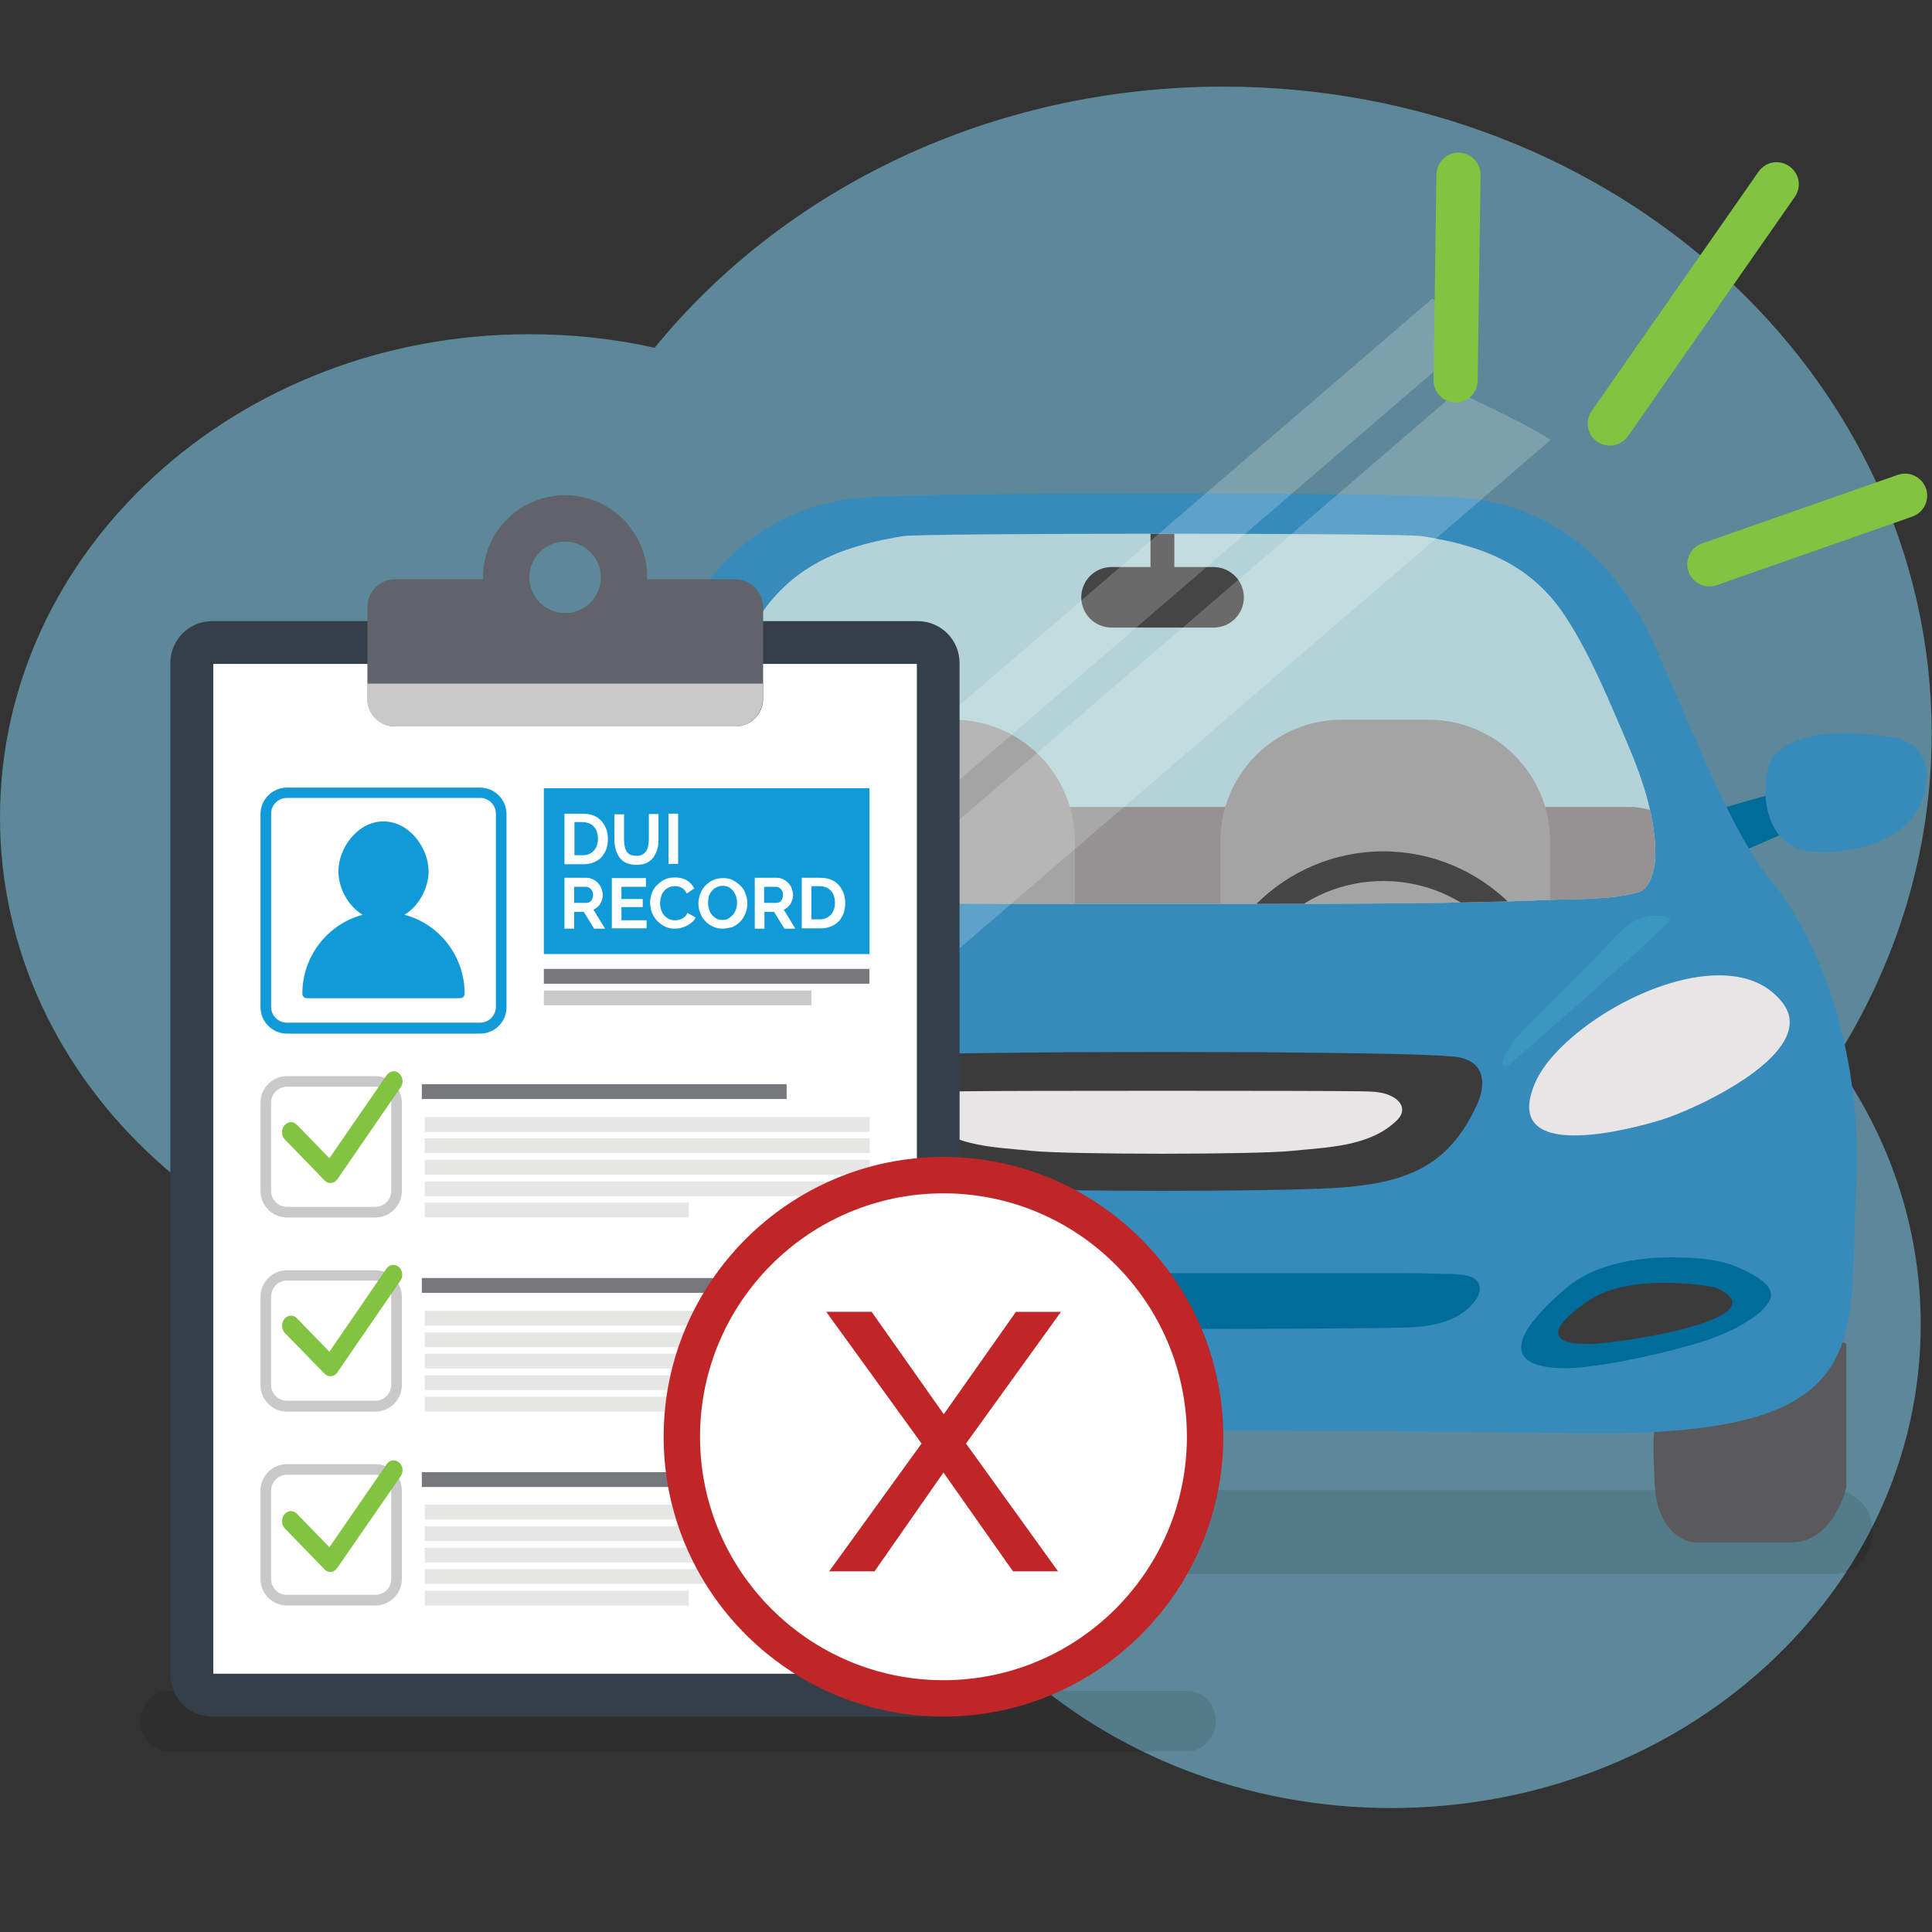 <?xml version="1.0" encoding="utf-8"?>
<!-- Generator: Adobe Illustrator 25.4.1, SVG Export Plug-In . SVG Version: 6.00 Build 0)  -->
<svg version="1.1" id="Layer_1" xmlns="http://www.w3.org/2000/svg" xmlns:xlink="http://www.w3.org/1999/xlink" x="0px" y="0px"
	 viewBox="0 0 600 600" style="enable-background:new 0 0 600 600;" xml:space="preserve">
<rect x="0" y="0" width="600" height="600" fill="#333333" stroke="none"/>
<style type="text/css">
	.st0{opacity:0.55;fill:#80CDED;}
	.st1{opacity:0.1;fill:#010101;}
	.st2{fill:#006C9A;}
	.st3{fill:#378BBB;}
	.st4{fill:#5A595B;}
	.st5{fill:#3A3B3A;}
	.st6{fill:#E7E5E6;}
	.st7{fill:#3C97C0;}
	.st8{fill:#B4D3D8;}
	.st9{clip-path:url(#SVGID_00000044891540161619677890000006328227712151535767_);fill:#949292;}
	.st10{clip-path:url(#SVGID_00000044891540161619677890000006328227712151535767_);fill:#A4A4A5;}
	.st11{clip-path:url(#SVGID_00000044891540161619677890000006328227712151535767_);}
	.st12{fill:#1B1C1C;}
	.st13{fill:#454546;}
	.st14{clip-path:url(#SVGID_00000044891540161619677890000006328227712151535767_);fill:#454546;}
	.st15{opacity:0.2;clip-path:url(#SVGID_00000044891540161619677890000006328227712151535767_);fill:#FFFFFF;}
	.st16{fill:#353F49;}
	.st17{fill-rule:evenodd;clip-rule:evenodd;fill:#FFFFFF;}
	.st18{fill:#C8C9C8;}
	.st19{fill:#109AD7;}
	.st20{fill-rule:evenodd;clip-rule:evenodd;fill:#60646A;}
	.st21{fill-rule:evenodd;clip-rule:evenodd;fill:#C8C9C8;}
	.st22{fill:#77787B;}
	.st23{fill:#E6E6E5;}
	.st24{fill:#FFFFFF;}
	.st25{fill:#82C341;}
	.st26{fill:#C02628;}
</style>
<g>
	<path class="st0" d="M599.9,227.8c0-111-98.5-200.9-220-200.9c-72.3,0-136.5,31.9-176.6,81.1c-12.5-2.8-25.5-4.2-38.9-4.2
		C73.6,103.7,0,170.9,0,253.8s73.6,150.1,164.4,150.1c28.7,0,55.6-6.7,79.1-18.5c7.8,5.6,16,10.8,24.6,15.4c-0.3,3.5-0.4,7-0.4,10.6
		c0,82.9,73.6,150.1,164.4,150.1s164.4-67.2,164.4-150.1c0-30.3-9.8-58.4-26.7-82C588.8,299.6,599.9,264.9,599.9,227.8z"/>
	<g>
		<g>
			<path class="st1" d="M377.6,534.5c0,5.2-4.1,9.4-9.1,9.4H52.7c-5,0-9.1-4.2-9.1-9.4l0,0c0-5.2,4.1-9.4,9.1-9.4h315.9
				C373.6,525.1,377.6,529.3,377.6,534.5L377.6,534.5z"/>
			<g>
				<path class="st1" d="M581.6,475.8c0,7.2-5.4,13-12.1,13H146.7c-6.7,0-12.1-5.8-12.1-13l0,0c0-7.2,5.4-13,12.1-13h422.8
					C576.2,462.7,581.6,468.6,581.6,475.8L581.6,475.8z"/>
				<g>
					<polygon class="st2" points="541.1,264.4 555.9,258 552,246.1 534.3,251.1 					"/>
					<path class="st3" d="M576.8,227.9c-5.5-0.3-11.2-0.1-16.1,1.2c-3.6,0.9-10.2,4.1-11.3,8.2c-3,11.3,0.3,21.3,6.5,25.1
						c5.5,3.3,14.8,2.4,20.8,1.1c9.8-2,19.1-7.8,21.2-18.2c1.9-9.1-1.9-15.3-11-16.5C583.7,228.4,580.3,228,576.8,227.9z"/>
					<path class="st4" d="M148.6,417.3v44.5c0,0,3.7,17.2,17.2,17.2c13.5,0,30.5,0,30.5,0s10.9-1.2,11.8-17.9
						c0.9-16.7,0-16.7,0-16.7S161.8,411.7,148.6,417.3z"/>
					<path class="st4" d="M573.4,417.3v44.5c0,0-3.7,17.2-17.2,17.2s-30.5,0-30.5,0s-10.9-1.2-11.8-17.9c-0.9-16.7,0-16.7,0-16.7
						S560.2,411.7,573.4,417.3z"/>
					<polygon class="st2" points="180.9,264.4 166.1,258 170,246.1 187.6,251.1 					"/>
					<path class="st3" d="M550.2,273.7c-11.9-14.4-22-40.8-35.8-72.1c-13.8-31.4-35.8-45.2-60.9-47.1c-22.7-1.7-162.5-1.7-185.1,0
						c-25.1,1.9-47.1,15.7-60.9,47.1c-13.8,31.4-23.8,57.7-35.8,72.2c-11.9,14.4-28.9,48.3-26.3,96c2.5,47.7-7.5,76.5,85.3,75.3
						c81.2-1.1,179.2-1.1,260.4,0c92.9,1.3,82.8-27.6,85.3-75.3C579,322,562.1,288.1,550.2,273.7z"/>
					<path class="st5" d="M453.3,328.4c-7.3-1.6-77.9-1.7-91.4-1.7c-6,0-85.6,0-93.3,1.7c-7.8,1.7-8.3,8.4-5.2,14.9
						c8.8,18.8,21.3,24.5,45.2,25.7c21.4,1.1,83.4,1.1,104.8,0c23.8-1.3,36.4-6.9,45.2-25.7C461.6,336.8,461.2,330.1,453.3,328.4z"
						/>
					<path class="st2" d="M180.6,394.3c6.5-3.3,13.9-3.7,21-3.8c7.6-0.1,15.3,0.7,22.5,3.2c4.4,1.5,8.6,3.8,12.1,6.9
						c19.8,17.2,15.4,24.1,0.3,24.3c-4.7,0.1-9.5-0.7-14.1-1.4c-6.8-1.1-13.5-2.6-20.2-4.3c-6.5-1.7-13-3.5-19-6.6
						c-3.6-1.9-8.6-4.7-10.7-8.4C169.9,399.5,177,396.1,180.6,394.3z"/>
					<path class="st5" d="M189.4,399.8c0,0,25.7-5.2,39.5,4.3c13.8,9.5,10.7,13.3,0,13.3C218.2,417.3,167.4,409.2,189.4,399.8z"/>
					<path class="st6" d="M188.1,302.9c21.9,0,50.8,18.6,57.1,33.5c10.7,25.1-29.5,14.4-39.5,11.3c-10.6-3.3-49.4-21.1-37.3-36.4
						C173.1,305.3,180.2,302.9,188.1,302.9z"/>
					<path class="st3" d="M145.2,227.9c5.5-0.3,11.2-0.1,16.1,1.2c3.6,0.9,10.2,4.1,11.3,8.2c3,11.3-0.3,21.3-6.5,25.1
						c-5.4,3.3-14.8,2.4-20.8,1.1c-9.8-2-19.1-7.8-21.2-18.2c-1.9-9.1,1.9-15.3,11-16.5C138.3,228.4,141.7,228,145.2,227.9z"/>
					<path class="st7" d="M203.2,285.2c-1.6,0.6,50.4,45.7,50.4,45.7s4,1.5,0-4.9c-2.8-4.6-7.2-8.5-10.9-12.4
						c-5-5.1-10.1-10.1-15-15.1c-4.5-4.6-8.7-10.1-14.5-13C210,283.9,206.3,284,203.2,285.2z"/>
					<path class="st2" d="M541.3,394.3c-6.5-3.3-13.9-3.7-21-3.8c-7.6-0.1-15.3,0.7-22.5,3.2c-4.4,1.5-8.6,3.8-12.1,6.9
						c-19.8,17.2-15.4,24.1-0.3,24.3c4.7,0.1,9.5-0.7,14.1-1.4c6.8-1.1,13.5-2.6,20.2-4.3c6.5-1.7,13-3.5,19-6.6
						c3.6-1.9,8.6-4.7,10.7-8.4C552.1,399.5,545,396.1,541.3,394.3z"/>
					<path class="st8" d="M503.3,225.9c-5.4-12.5-10.8-25.2-18-35.7c-11.4-16.6-28.1-21.2-43.7-23.7c-6-1-155.2-1-161.2,0
						c-15.6,2.6-32.2,7.2-43.7,23.7c-7.2,10.5-12.7,23.2-18,35.7c-5.1,11.8-10.7,24.9-10.7,39.3c0,4.5,1.6,10.9,5.3,11.9
						c9.3,2.5,19.2,2,28.6,2.4c13.8,0.6,27.5,0.8,41.3,1c24.4,0.3,131.3,0.3,155.7,0c13.8-0.2,27.6-0.4,41.3-1
						c9.4-0.4,19.3,0.1,28.6-2.4c3.7-1,5.3-7.4,5.3-11.9C514,250.9,508.4,237.8,503.3,225.9z"/>
					<path class="st2" d="M458.9,398.1c-1.3-1.9-4-2.1-6-2.3c-1.7-0.2-3.4-0.2-5.1-0.2c-5.1-0.2-10.2-0.2-15.3-0.2
						c-4.8,0-138.3,0-143.2,0c-5.1,0-10.2,0-15.3,0.2c-1.7,0.1-3.4,0.1-5.1,0.2c-2,0.2-4.7,0.4-6,2.3c-1.6,2.3,0.1,5.3,1.7,7.1
						c4.7,5.2,11.7,6.7,18.4,7c13.9,0.7,141.8,0.7,155.7,0c6.7-0.4,13.7-1.9,18.4-7C458.9,403.4,460.5,400.4,458.9,398.1z"/>
					<path class="st5" d="M532.6,399.8c0,0-25.7-5.2-39.5,4.3c-13.8,9.5-10.7,13.3,0,13.3C503.7,417.3,554.5,409.2,532.6,399.8z"/>
					<path class="st6" d="M533.8,302.9c-21.9,0-50.8,18.6-57.1,33.5c-10.7,25.1,29.5,14.4,39.5,11.3c10.6-3.3,49.4-21.1,37.3-36.4
						C548.8,305.3,541.8,302.9,533.8,302.9z"/>
					<path class="st7" d="M518.8,285.2c1.6,0.6-50.4,45.7-50.4,45.7s-4,1.5,0-4.9c3.3-5.4,8.3-9.8,12.8-14.2
						c4.9-4.9,9.8-9.7,14.6-14.6c4.1-4.3,8-9.7,13.7-12C512.2,284,516,284.1,518.8,285.2z"/>
					<path class="st6" d="M432.8,340.8c-3.4-2-7.2-1.8-11-1.9c-11.6-0.2-110.1-0.2-121.7,0c-3.8,0.1-7.6-0.1-11,1.9
						c-3.3,1.9-3.6,4.9-0.7,7.6c8.3,7.8,21.3,7.9,31.9,9c11.3,1.2,69.8,1.2,81.1,0c10.7-1.1,23.6-1.3,31.9-9
						C436.4,345.8,436.1,342.8,432.8,340.8z"/>
				</g>
				<g>
					<defs>
						<path id="SVGID_1_" d="M503.3,225.9c-5.4-12.5-10.8-25.2-18-35.7c-11.4-16.6-28.1-21.2-43.7-23.7c-6-1-155.2-1-161.2,0
							c-15.6,2.6-32.2,7.2-43.7,23.7c-7.2,10.5-12.7,23.2-18,35.7c-5.1,11.8-10.7,24.9-10.7,39.3c0,4.5,1.6,10.9,5.3,11.9
							c9.3,2.5,19.2,2,28.6,2.4c13.8,0.6,27.5,0.8,41.3,1c24.4,0.3,131.3,0.3,155.7,0c13.8-0.2,27.6-0.4,41.3-1
							c9.4-0.4,19.3,0.1,28.6-2.4c3.7-1,5.3-7.4,5.3-11.9C514,250.9,508.4,237.8,503.3,225.9z"/>
					</defs>
					<clipPath id="SVGID_00000138573049757696247890000005774858977040515741_">
						<use xlink:href="#SVGID_1_"  style="overflow:visible;"/>
					</clipPath>
					<path style="clip-path:url(#SVGID_00000138573049757696247890000005774858977040515741_);fill:#949292;" d="M528.6,273.3
						c0-12.6-10.2-22.7-22.7-22.7h-295c-12.6,0-22.7,10.2-22.7,22.7v11.3c0,12.6,10.2,22.7,22.7,22.7h295
						c12.6,0,22.7-10.2,22.7-22.7V273.3z"/>
					<path style="clip-path:url(#SVGID_00000138573049757696247890000005774858977040515741_);fill:#A4A4A5;" d="M333.8,300.1
						c0,20.9-16.9,37.8-37.8,37.8h-26.8c-20.9,0-37.8-16.9-37.8-37.8v-38.8c0-20.9,16.9-37.8,37.8-37.8H296
						c20.9,0,37.8,16.9,37.8,37.8V300.1z"/>
					<path style="clip-path:url(#SVGID_00000138573049757696247890000005774858977040515741_);fill:#A4A4A5;" d="M481.4,300.1
						c0,20.9-16.9,37.8-37.8,37.8h-26.8c-20.9,0-37.8-16.9-37.8-37.8v-38.8c0-20.9,16.9-37.8,37.8-37.8h26.8
						c20.9,0,37.8,16.9,37.8,37.8V300.1z"/>
					<g style="clip-path:url(#SVGID_00000138573049757696247890000005774858977040515741_);">
						<g>
							<polygon class="st12" points="402.4,319.1 410.6,381.3 416.6,381.3 416.6,319.1 							"/>
							<rect x="399.9" y="379.3" class="st12" width="16.6" height="4.1"/>
							<polygon class="st12" points="457.3,319.1 449.1,381.3 443.1,381.3 443.1,319.1 							"/>
							<rect x="443.1" y="379.5" class="st12" width="16.6" height="4.1"/>
							<rect x="390.7" y="318.5" class="st12" width="78.6" height="19"/>
							<path class="st1" d="M396.9,383.2c0,1.3,14.8,2.4,33.1,2.4c18.3,0,33.1-1.1,33.1-2.4c0-1.3-14.8-2.4-33.1-2.4
								C411.7,380.8,396.9,381.9,396.9,383.2z"/>
						</g>
					</g>
					<g style="clip-path:url(#SVGID_00000138573049757696247890000005774858977040515741_);">
						<path class="st13" d="M429.6,376.2c-30.8,0-55.9-25.1-55.9-55.9c0-30.8,25.1-55.9,55.9-55.9c30.8,0,55.9,25.1,55.9,55.9
							C485.5,351.1,460.4,376.2,429.6,376.2z M429.6,273.6c-25.7,0-46.6,20.9-46.6,46.6c0,25.7,20.9,46.6,46.6,46.6
							c25.7,0,46.6-20.9,46.6-46.6C476.2,294.5,455.3,273.6,429.6,273.6z"/>
					</g>
					<path style="clip-path:url(#SVGID_00000138573049757696247890000005774858977040515741_);fill:#454546;" d="M386.3,185.5
						c0,5.2-4.2,9.4-9.4,9.4h-31.7c-5.2,0-9.4-4.2-9.4-9.4l0,0c0-5.2,4.2-9.4,9.4-9.4h31.7C382,176.1,386.3,180.3,386.3,185.5
						L386.3,185.5z"/>
					
						<rect x="357.3" y="165.8" style="clip-path:url(#SVGID_00000138573049757696247890000005774858977040515741_);fill:#454546;" width="7.4" height="11.2"/>
					
						<rect x="156.9" y="199.4" transform="matrix(0.758 -0.652 0.652 0.758 -57.36 261.695)" style="opacity:0.2;clip-path:url(#SVGID_00000138573049757696247890000005774858977040515741_);fill:#FFFFFF;" width="334.3" height="17.5"/>
					
						<rect x="182.6" y="214.9" transform="matrix(0.758 -0.652 0.652 0.758 -65.445 283.738)" style="opacity:0.2;clip-path:url(#SVGID_00000138573049757696247890000005774858977040515741_);fill:#FFFFFF;" width="334.3" height="30.3"/>
				</g>
			</g>
			<g>
				<g>
					<path class="st16" d="M285,533.1H65.9c-7.2,0-13-5.8-13-13V205.9c0-7.2,5.8-13,13-13H285c7.2,0,13,5.8,13,13v314.2
						C298.1,527.3,292.2,533.1,285,533.1z"/>
				</g>
				<g>
					
						<rect x="18.7" y="253.7" transform="matrix(-1.836970e-16 1 -1 -1.836970e-16 538.438 187.488)" class="st17" width="313.6" height="218.5"/>
				</g>
				<g>
					<path class="st18" d="M116.6,378.1H89.1c-4.5,0-8.2-3.7-8.2-8.2v-27.5c0-4.5,3.7-8.2,8.2-8.2h27.5c4.5,0,8.2,3.7,8.2,8.2v27.5
						C124.8,374.4,121.1,378.1,116.6,378.1z M89.1,337.5c-2.7,0-4.9,2.2-4.9,4.9v27.5c0,2.7,2.2,4.9,4.9,4.9h27.5
						c2.7,0,4.9-2.2,4.9-4.9v-27.5c0-2.7-2.2-4.9-4.9-4.9H89.1z"/>
				</g>
				<g>
					<path class="st18" d="M116.6,438.4H89.1c-4.5,0-8.2-3.7-8.2-8.2v-27.5c0-4.5,3.7-8.2,8.2-8.2h27.5c4.5,0,8.2,3.7,8.2,8.2v27.5
						C124.8,434.7,121.1,438.4,116.6,438.4z M89.1,397.7c-2.7,0-4.9,2.2-4.9,4.9v27.5c0,2.7,2.2,4.9,4.9,4.9h27.5
						c2.7,0,4.9-2.2,4.9-4.9v-27.5c0-2.7-2.2-4.9-4.9-4.9H89.1z"/>
				</g>
				<g>
					<path class="st18" d="M116.6,498.6H89.1c-4.5,0-8.2-3.7-8.2-8.2v-27.5c0-4.5,3.7-8.2,8.2-8.2h27.5c4.5,0,8.2,3.7,8.2,8.2v27.5
						C124.8,494.9,121.1,498.6,116.6,498.6z M89.1,458c-2.7,0-4.9,2.2-4.9,4.9v27.5c0,2.7,2.2,4.9,4.9,4.9h27.5
						c2.7,0,4.9-2.2,4.9-4.9v-27.5c0-2.7-2.2-4.9-4.9-4.9H89.1z"/>
				</g>
				<g>
					<rect x="168.9" y="244.8" class="st19" width="101.1" height="51.5"/>
				</g>
				<g>
					<g>
						<path class="st20" d="M228.3,179.9H201c0-0.2,0-0.4,0-0.6c0-14.1-11.4-25.5-25.5-25.5s-25.5,11.4-25.5,25.5c0,0.2,0,0.4,0,0.6
							h-27.3c-4.8,0-8.6,3.9-8.6,8.6V217c0,4.8,3.9,8.6,8.6,8.6h105.7c4.8,0,8.6-3.9,8.6-8.6v-28.5
							C236.9,183.8,233.1,179.9,228.3,179.9z M175.5,190.4c-6.1,0-11.1-5-11.1-11.1c0-6.1,5-11.1,11.1-11.1c6.1,0,11.1,5,11.1,11.1
							C186.6,185.5,181.6,190.4,175.5,190.4z"/>
					</g>
					<g>
						<path class="st21" d="M114,212.3v4.7c0,4.8,3.9,8.6,8.6,8.6h105.7c4.8,0,8.6-3.9,8.6-8.6v-4.7H114z"/>
					</g>
				</g>
				<g>
					<path class="st19" d="M149.1,321h-60c-4.5,0-8.2-3.7-8.2-8.2v-60c0-4.5,3.7-8.2,8.2-8.2h60c4.5,0,8.2,3.7,8.2,8.2v60
						C157.3,317.3,153.7,321,149.1,321z M89.1,247.8c-2.7,0-4.9,2.2-4.9,4.9v60c0,2.7,2.2,4.9,4.9,4.9h60c2.7,0,4.9-2.2,4.9-4.9v-60
						c0-2.7-2.2-4.9-4.9-4.9H89.1z"/>
				</g>
				<g>
					<g>
						<rect x="131" y="336.7" class="st22" width="113.3" height="4.6"/>
					</g>
					<g>
						<rect x="131.9" y="346.9" class="st23" width="138.2" height="4.6"/>
					</g>
					<g>
						<rect x="131.9" y="353.5" class="st23" width="138.2" height="4.6"/>
					</g>
					<g>
						<rect x="131.9" y="360.2" class="st23" width="138.2" height="4.6"/>
					</g>
					<g>
						<rect x="131.9" y="366.9" class="st23" width="138.2" height="4.6"/>
					</g>
					<g>
						<rect x="131.9" y="373.5" class="st23" width="82" height="4.6"/>
					</g>
				</g>
				<g>
					<rect x="168.9" y="300.9" class="st22" width="101.1" height="4.6"/>
				</g>
				<g>
					<rect x="168.9" y="307.6" class="st18" width="83.1" height="4.6"/>
				</g>
				<g>
					<g>
						<rect x="131" y="396.9" class="st22" width="113.3" height="4.6"/>
					</g>
					<g>
						<rect x="131.9" y="407.1" class="st23" width="138.2" height="4.6"/>
					</g>
					<g>
						<rect x="131.9" y="413.8" class="st23" width="138.2" height="4.6"/>
					</g>
					<g>
						<rect x="131.9" y="420.4" class="st23" width="138.2" height="4.6"/>
					</g>
					<g>
						<rect x="131.9" y="427.1" class="st23" width="138.2" height="4.6"/>
					</g>
					<g>
						<rect x="131.9" y="433.8" class="st23" width="82" height="4.6"/>
					</g>
				</g>
				<g>
					<g>
						<rect x="131" y="457.2" class="st22" width="113.3" height="4.6"/>
					</g>
					<g>
						<rect x="131.9" y="467.3" class="st23" width="138.2" height="4.6"/>
					</g>
					<g>
						<rect x="131.9" y="474" class="st23" width="138.2" height="4.6"/>
					</g>
					<g>
						<rect x="131.9" y="480.7" class="st23" width="138.2" height="4.6"/>
					</g>
					<g>
						<rect x="131.9" y="487.3" class="st23" width="138.2" height="4.6"/>
					</g>
					<g>
						<rect x="131.9" y="494" class="st23" width="82" height="4.6"/>
					</g>
				</g>
				<g>
					<path class="st19" d="M125.6,284.1c4.6-2.8,7.5-8.4,7.5-13.5c0-7.3-6-15.5-14-15.5s-14,8.2-14,15.5c0,5.1,2.9,10.7,7.5,13.5
						c-10.8,2.9-18.7,12.8-18.7,24.5c0,0.8,0.6,1.4,1.4,1.4h47.6c0.8,0,1.4-0.6,1.4-1.4C144.3,296.9,136.4,286.9,125.6,284.1z"/>
				</g>
				<g>
					<g>
						<path class="st24" d="M175.3,268.3v-15.6h5.7c1.3,0,2.4,0.2,3.4,0.6c1,0.4,1.8,1,2.4,1.7c0.6,0.7,1.1,1.5,1.5,2.5
							c0.3,0.9,0.5,2,0.5,3c0,1.2-0.2,2.3-0.5,3.2c-0.4,1-0.9,1.8-1.5,2.5s-1.5,1.2-2.4,1.6c-0.9,0.4-2,0.6-3.2,0.6H175.3z
							 M185.7,260.5c0-0.7-0.1-1.4-0.3-2.1c-0.2-0.6-0.5-1.2-0.9-1.6c-0.4-0.5-0.9-0.8-1.5-1.1c-0.6-0.2-1.2-0.4-2-0.4h-2.6v10.3
							h2.6c0.7,0,1.4-0.1,2-0.4c0.6-0.3,1.1-0.6,1.5-1.1c0.4-0.5,0.7-1,0.9-1.6C185.6,261.9,185.7,261.3,185.7,260.5z"/>
					</g>
					<g>
						<path class="st24" d="M197.7,265.8c0.7,0,1.3-0.1,1.8-0.4c0.5-0.3,0.9-0.7,1.2-1.1c0.3-0.5,0.5-1,0.6-1.6
							c0.1-0.6,0.2-1.2,0.2-1.9v-8h3v8c0,1.1-0.1,2.1-0.4,3c-0.3,0.9-0.7,1.8-1.2,2.5c-0.5,0.7-1.3,1.3-2.1,1.7
							c-0.9,0.4-1.9,0.6-3.1,0.6c-1.2,0-2.3-0.2-3.2-0.6c-0.9-0.4-1.6-1-2.1-1.7c-0.5-0.7-0.9-1.5-1.2-2.5c-0.2-0.9-0.4-1.9-0.4-2.9
							v-8h3v8c0,0.7,0.1,1.3,0.2,1.9c0.1,0.6,0.3,1.1,0.6,1.6c0.3,0.5,0.7,0.8,1.2,1.1C196.4,265.6,197,265.8,197.7,265.8z"/>
					</g>
					<g>
						<path class="st24" d="M207.6,268.3v-15.6h3v15.6H207.6z"/>
					</g>
					<g>
						<path class="st24" d="M175.3,288.2v-15.6h6.9c0.7,0,1.4,0.2,2,0.5c0.6,0.3,1.1,0.7,1.6,1.2c0.4,0.5,0.8,1,1,1.7
							c0.2,0.6,0.4,1.2,0.4,1.9c0,1-0.3,1.9-0.8,2.8c-0.5,0.8-1.2,1.4-2.1,1.8l3.6,5.9h-3.4l-3.2-5.2h-3v5.2H175.3z M178.4,280.4
							h3.8c0.3,0,0.5-0.1,0.8-0.2c0.2-0.1,0.5-0.3,0.6-0.5c0.2-0.2,0.3-0.5,0.4-0.8c0.1-0.3,0.2-0.6,0.2-1c0-0.4-0.1-0.7-0.2-1
							c-0.1-0.3-0.3-0.6-0.5-0.8s-0.4-0.4-0.7-0.5c-0.3-0.1-0.5-0.2-0.8-0.2h-3.7V280.4z"/>
					</g>
					<g>
						<path class="st24" d="M200.8,285.6v2.7H190v-15.6h10.6v2.7H193v3.8h6.6v2.5H193v4.1H200.8z"/>
					</g>
					<g>
						<path class="st24" d="M201.9,280.3c0-1,0.2-1.9,0.5-2.8c0.3-0.9,0.8-1.8,1.5-2.5c0.7-0.7,1.5-1.3,2.4-1.8c1-0.5,2-0.7,3.3-0.7
							c1.4,0,2.7,0.3,3.7,0.9c1,0.6,1.8,1.5,2.3,2.5l-2.3,1.6c-0.2-0.4-0.5-0.8-0.7-1.1c-0.3-0.3-0.6-0.5-0.9-0.7
							c-0.3-0.2-0.7-0.3-1.1-0.4c-0.4-0.1-0.7-0.1-1.1-0.1c-0.8,0-1.4,0.2-2,0.5c-0.6,0.3-1,0.7-1.4,1.2c-0.4,0.5-0.7,1-0.8,1.7
							c-0.2,0.6-0.3,1.2-0.3,1.9c0,0.7,0.1,1.4,0.3,2c0.2,0.6,0.5,1.2,0.9,1.7c0.4,0.5,0.9,0.9,1.5,1.2c0.6,0.3,1.2,0.4,1.9,0.4
							c0.4,0,0.7,0,1.1-0.1c0.4-0.1,0.7-0.2,1.1-0.4c0.3-0.2,0.7-0.4,1-0.7c0.3-0.3,0.5-0.7,0.7-1.1l2.5,1.4
							c-0.2,0.6-0.6,1.1-1.1,1.5c-0.5,0.4-1,0.8-1.6,1.1c-0.6,0.3-1.2,0.5-1.9,0.7c-0.7,0.2-1.3,0.2-1.9,0.2c-1.1,0-2.1-0.2-3.1-0.7
							c-0.9-0.5-1.7-1.1-2.4-1.8c-0.7-0.8-1.2-1.6-1.6-2.6C202.1,282.3,201.9,281.3,201.9,280.3z"/>
					</g>
					<g>
						<path class="st24" d="M224.4,288.4c-1.1,0-2.2-0.2-3.1-0.7c-0.9-0.4-1.7-1-2.4-1.8c-0.7-0.7-1.2-1.6-1.5-2.5
							c-0.4-1-0.5-1.9-0.5-2.9c0-1,0.2-2,0.6-3c0.4-1,0.9-1.8,1.6-2.5c0.7-0.7,1.5-1.3,2.4-1.7c0.9-0.4,2-0.6,3.1-0.6
							c1.1,0,2.2,0.2,3.1,0.7c0.9,0.5,1.7,1.1,2.4,1.8c0.7,0.7,1.2,1.6,1.5,2.6c0.4,1,0.5,1.9,0.5,2.9c0,1-0.2,2-0.6,3
							c-0.4,0.9-0.9,1.8-1.6,2.5c-0.7,0.7-1.5,1.3-2.4,1.7C226.5,288.1,225.5,288.4,224.4,288.4z M219.9,280.4c0,0.7,0.1,1.3,0.3,2
							s0.5,1.2,0.9,1.7c0.4,0.5,0.9,0.9,1.4,1.2c0.6,0.3,1.2,0.4,1.9,0.4c0.7,0,1.4-0.1,1.9-0.5s1-0.7,1.4-1.2
							c0.4-0.5,0.7-1.1,0.9-1.7s0.3-1.3,0.3-1.9c0-0.7-0.1-1.3-0.3-2c-0.2-0.6-0.5-1.2-0.9-1.7c-0.4-0.5-0.9-0.9-1.4-1.2
							c-0.6-0.3-1.2-0.4-1.9-0.4c-0.7,0-1.4,0.2-2,0.5c-0.6,0.3-1,0.7-1.4,1.2c-0.4,0.5-0.7,1-0.9,1.7
							C220,279.2,219.9,279.8,219.9,280.4z"/>
					</g>
					<g>
						<path class="st24" d="M234.4,288.2v-15.6h6.9c0.7,0,1.4,0.2,2,0.5c0.6,0.3,1.1,0.7,1.6,1.2c0.4,0.5,0.8,1,1,1.7
							c0.2,0.6,0.4,1.2,0.4,1.9c0,1-0.3,1.9-0.8,2.8c-0.5,0.8-1.2,1.4-2.1,1.8l3.6,5.9h-3.4l-3.2-5.2h-3v5.2H234.4z M237.4,280.4
							h3.8c0.3,0,0.5-0.1,0.8-0.2c0.2-0.1,0.5-0.3,0.6-0.5c0.2-0.2,0.3-0.5,0.4-0.8c0.1-0.3,0.2-0.6,0.2-1c0-0.4-0.1-0.7-0.2-1
							c-0.1-0.3-0.3-0.6-0.5-0.8s-0.4-0.4-0.7-0.5c-0.3-0.1-0.5-0.2-0.8-0.2h-3.7V280.4z"/>
					</g>
					<g>
						<path class="st24" d="M249,288.2v-15.6h5.7c1.3,0,2.4,0.2,3.4,0.6c1,0.4,1.8,1,2.4,1.7c0.6,0.7,1.1,1.5,1.5,2.5
							c0.3,0.9,0.5,2,0.5,3c0,1.2-0.2,2.3-0.5,3.2c-0.4,1-0.9,1.8-1.5,2.5s-1.5,1.2-2.4,1.6c-0.9,0.4-2,0.6-3.2,0.6H249z
							 M259.3,280.4c0-0.7-0.1-1.4-0.3-2.1s-0.5-1.2-0.9-1.6c-0.4-0.5-0.9-0.8-1.5-1.1c-0.6-0.2-1.2-0.4-2-0.4H252v10.3h2.6
							c0.7,0,1.4-0.1,2-0.4c0.6-0.3,1.1-0.6,1.5-1.1s0.7-1,0.9-1.6C259.2,281.8,259.3,281.2,259.3,280.4z"/>
					</g>
				</g>
				<g>
					<path class="st25" d="M121.3,334.8l-18.8,27.3l-11.4-11.7c-0.5-0.5-1.3-0.4-1.7,0.2c-0.4,0.7-0.3,1.7,0.2,2.2l12.3,12.7
						c0.2,0.2,0.5,0.3,0.8,0.3c0.3,0,0.7-0.2,0.9-0.5l19.6-28.5c0.4-0.7,0.4-1.7-0.1-2.2C122.5,334.1,121.7,334.1,121.3,334.8z"/>
					<path class="st25" d="M102.6,367.4c-0.7,0-1.3-0.3-1.8-0.8l-12.3-12.7c-1-1-1.2-2.8-0.4-4.1c0.5-0.7,1.2-1.2,2-1.3
						c0.8-0.1,1.5,0.2,2.1,0.8l10.1,10.4l17.8-25.8c0.5-0.7,1.2-1.1,2-1.2c0.8-0.1,1.5,0.3,2.1,0.9c1,1.1,1.1,2.9,0.2,4.1
						l-19.6,28.5C104.2,367,103.4,367.4,102.6,367.4z M121.3,334.8l1.2,0.9c0,0,0,0,0,0L121.3,334.8z"/>
				</g>
				<g>
					<path class="st25" d="M121.3,394.8l-18.8,27.3l-11.4-11.7c-0.5-0.5-1.3-0.4-1.7,0.2c-0.4,0.7-0.3,1.7,0.2,2.2l12.3,12.7
						c0.2,0.2,0.5,0.3,0.8,0.3c0.3,0,0.7-0.2,0.9-0.5l19.6-28.5c0.4-0.7,0.4-1.7-0.1-2.2C122.5,394.1,121.7,394.2,121.3,394.8z"/>
					<path class="st25" d="M102.6,427.4c-0.7,0-1.3-0.3-1.8-0.8L88.5,414c-1-1-1.2-2.8-0.4-4.1c0.5-0.7,1.2-1.2,2-1.3
						c0.8-0.1,1.5,0.2,2.1,0.8l10.1,10.4L120,394c0.5-0.7,1.2-1.1,2-1.2c0.8,0,1.5,0.3,2.1,0.9c1,1.1,1.1,2.9,0.2,4.1l-19.6,28.5
						C104.2,427,103.4,427.4,102.6,427.4z M121.3,394.8l1.2,0.9c0,0,0,0,0,0L121.3,394.8z"/>
				</g>
				<g>
					<path class="st25" d="M121.3,455.5l-18.8,27.3l-11.4-11.7c-0.5-0.5-1.3-0.4-1.7,0.2c-0.4,0.7-0.3,1.7,0.2,2.2l12.3,12.7
						c0.2,0.2,0.5,0.3,0.8,0.3c0.3,0,0.7-0.2,0.9-0.5l19.6-28.5c0.4-0.7,0.4-1.7-0.1-2.2C122.5,454.8,121.7,454.9,121.3,455.5z"/>
					<path class="st25" d="M102.6,488.2c-0.7,0-1.3-0.3-1.8-0.8l-12.3-12.7c-1-1-1.2-2.8-0.4-4.1c0.5-0.7,1.2-1.2,2-1.3
						c0.8-0.1,1.5,0.2,2.1,0.8l10.1,10.4l17.8-25.8c0.5-0.7,1.2-1.1,2-1.2c0.8,0,1.5,0.3,2.1,0.9c1,1.1,1.1,2.9,0.2,4.1L104.7,487
						C104.2,487.7,103.4,488.2,102.6,488.2z M121.3,455.5l1.2,0.9c0,0,0,0,0,0L121.3,455.5z"/>
				</g>
			</g>
			<g>
				<g>
					<circle class="st24" cx="293" cy="447.7" r="80.1"/>
				</g>
				<path class="st26" d="M293,359.3c-47.9,0-86.9,39-86.9,86.9s39,86.9,86.9,86.9s86.9-39,86.9-86.9S340.9,359.3,293,359.3z
					 M368.6,446.2c0,41.7-33.9,75.6-75.6,75.6s-75.6-33.9-75.6-75.6s33.9-75.6,75.6-75.6S368.6,404.5,368.6,446.2z"/>
				<g>
					<g>
						<path class="st26" d="M270.7,407.4l22.4,31.8l22.4-31.8h14l-29.5,40.9l28.6,39.7h-14L293,457.3L271.6,488h-14.1l28.7-39.7
							l-29.6-40.9H270.7z"/>
					</g>
				</g>
			</g>
		</g>
		<g>
			<path class="st25" d="M501.4,138.2c-1.7,0.4-3.6,0.1-5.2-0.9c-3.2-2.1-4.1-6.3-2-9.5L546,53.5c2.1-3.2,6.3-4.1,9.5-2
				c3.2,2.1,4.1,6.3,2,9.5l-51.8,74.3C504.7,136.8,503.1,137.9,501.4,138.2"/>
			<path class="st25" d="M594,160.4l-60.8,21.3c-3.6,1.3-7.5-0.6-8.8-4.1c-1.3-3.6,0.6-7.5,4.1-8.8l60.8-21.3
				c3.6-1.3,7.5,0.6,8.8,4.1C599.4,155.2,597.5,159.1,594,160.4"/>
			<path class="st25" d="M451.9,125c-3.8-0.1-6.8-3.3-6.7-7l0.9-63.9c0.1-3.8,3.3-6.8,7-6.7c3.8,0.1,6.8,3.3,6.7,7l-0.9,63.9
				C458.8,122.2,455.6,125.1,451.9,125"/>
		</g>
	</g>
</g>
</svg>
